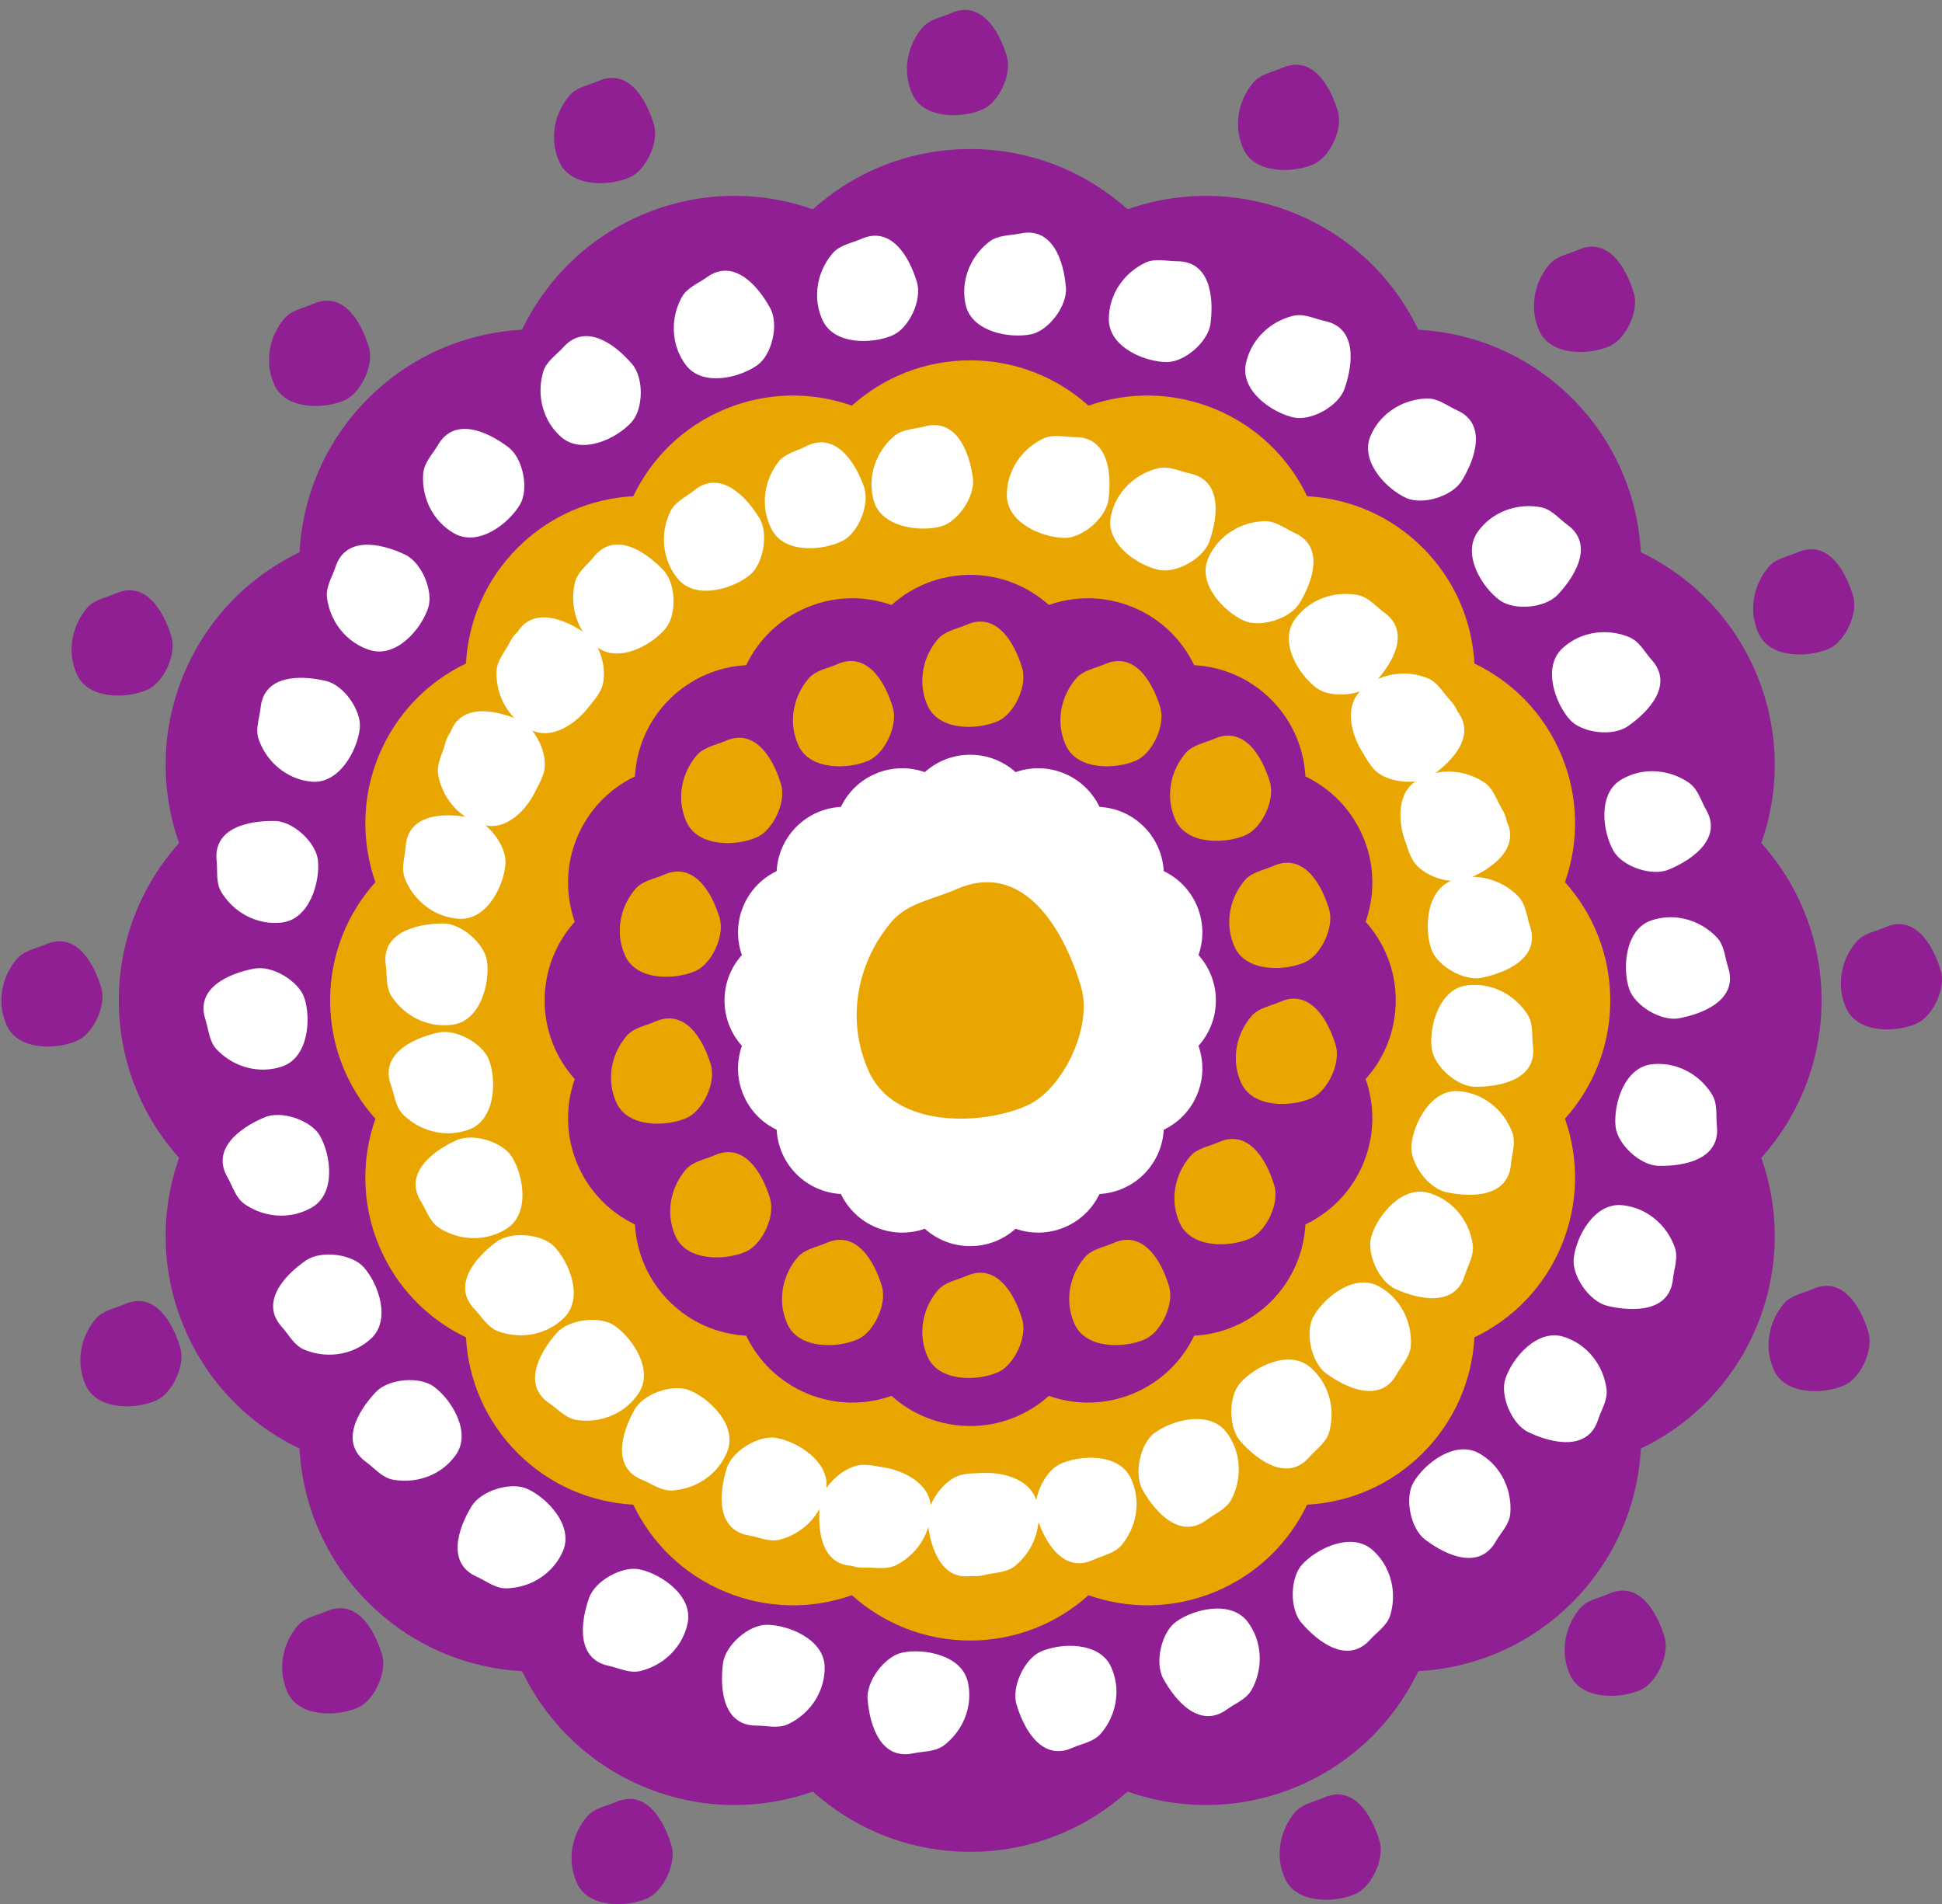 <?xml version="1.0" encoding="UTF-8" standalone="no"?><svg xmlns="http://www.w3.org/2000/svg" xmlns:xlink="http://www.w3.org/1999/xlink" fill="#000000" height="2362" preserveAspectRatio="xMidYMid meet" version="1" viewBox="-1.7 -12.3 2409.0 2362.0" width="2409" zoomAndPan="magnify"><rect x="-1.7" y="-12.3" width="2409.0" height="2362.0" fill="#808080" stroke="none"/><defs><clipPath id="a"><path d="M 2281 1134 L 2407.262 1134 L 2407.262 1265 L 2281 1265 Z M 2281 1134"/></clipPath><clipPath id="b"><path d="M 707 2219 L 833 2219 L 833 2349.691 L 707 2349.691 Z M 707 2219"/></clipPath></defs><g><g id="change1_3"><path d="M 1201.801 172.57 C 1276.82 172.57 1345.238 200.852 1397.012 247.309 C 1462.609 224.199 1536.641 224.25 1605.961 252.961 C 1675.262 281.672 1727.648 333.98 1757.691 396.719 C 1827.16 400.461 1895.539 428.852 1948.578 481.898 C 2001.621 534.941 2030.012 603.32 2033.762 672.781 C 2096.488 702.82 2148.801 755.211 2177.52 824.512 C 2206.23 893.828 2206.27 967.859 2183.16 1033.469 C 2229.629 1085.238 2257.898 1153.648 2257.898 1228.68 C 2257.898 1303.691 2229.629 1372.109 2183.16 1423.879 C 2206.27 1489.48 2206.23 1563.512 2177.512 1632.828 C 2148.801 1702.141 2096.488 1754.52 2033.762 1784.559 C 2030.012 1854.031 2001.621 1922.41 1948.578 1975.461 C 1895.539 2028.512 1827.16 2056.879 1757.691 2060.629 C 1727.648 2123.371 1675.262 2175.68 1605.961 2204.391 C 1536.641 2233.102 1462.609 2233.141 1397.012 2210.031 C 1345.238 2256.5 1276.82 2284.77 1201.801 2284.77 C 1126.781 2284.77 1058.359 2256.5 1006.59 2210.031 C 940.988 2233.141 866.957 2233.102 797.645 2204.391 C 728.336 2175.672 675.945 2123.359 645.906 2060.629 C 576.445 2056.879 508.066 2028.488 455.02 1975.461 C 401.977 1922.398 373.594 1854.031 369.844 1784.559 C 307.105 1754.52 254.801 1702.141 226.086 1632.828 C 197.379 1563.512 197.328 1489.48 220.441 1423.879 C 173.98 1372.109 145.695 1303.691 145.695 1228.68 C 145.695 1153.648 173.98 1085.238 220.441 1033.469 C 197.328 967.859 197.379 893.828 226.086 824.52 C 254.801 755.211 307.109 702.82 369.844 672.781 C 373.594 603.32 401.977 534.941 455.02 481.898 C 508.066 428.852 576.445 400.469 645.906 396.719 C 675.945 333.98 728.336 281.672 797.645 252.961 C 866.957 224.25 940.988 224.199 1006.602 247.32 C 1058.359 200.859 1126.781 172.57 1201.801 172.57" fill="#901f93" fill-rule="evenodd"/></g><g id="change2_1"><path d="M 1201.801 434.68 C 1258.199 434.68 1309.641 455.941 1348.551 490.871 C 1397.879 473.488 1453.539 473.531 1505.641 495.109 C 1557.75 516.699 1597.141 556.031 1619.738 603.199 C 1671.949 606.012 1723.359 627.352 1763.238 667.23 C 1803.121 707.109 1824.469 758.52 1827.281 810.738 C 1874.449 833.328 1913.781 872.711 1935.359 924.828 C 1956.949 976.93 1956.98 1032.59 1939.602 1081.922 C 1974.539 1120.828 1995.801 1172.27 1995.801 1228.68 C 1995.801 1285.07 1974.539 1336.52 1939.602 1375.43 C 1956.98 1424.75 1956.949 1480.422 1935.359 1532.531 C 1913.781 1584.629 1874.441 1624.012 1827.281 1646.609 C 1824.469 1698.828 1803.121 1750.23 1763.238 1790.121 C 1723.359 1830 1671.961 1851.34 1619.738 1854.148 C 1597.141 1901.32 1557.762 1940.648 1505.66 1962.23 C 1453.539 1983.82 1397.879 1983.859 1348.551 1966.469 C 1309.641 2001.41 1258.199 2022.672 1201.801 2022.672 C 1145.398 2022.672 1093.961 2001.41 1055.039 1966.469 C 1005.719 1983.859 950.059 1983.82 897.949 1962.23 C 845.844 1940.648 806.457 1901.32 783.867 1854.148 C 731.648 1851.34 680.246 1830 640.359 1790.109 C 600.473 1750.23 579.141 1698.828 576.32 1646.609 C 529.148 1624.012 489.824 1584.629 468.238 1532.531 C 446.656 1480.422 446.613 1424.75 463.996 1375.43 C 429.062 1336.52 407.801 1285.07 407.801 1228.68 C 407.801 1172.27 429.062 1120.828 463.996 1081.922 C 446.621 1032.59 446.66 976.93 468.246 924.828 C 489.824 872.711 529.152 833.328 576.32 810.738 C 579.141 758.52 600.473 707.109 640.359 667.23 C 680.246 627.352 731.648 606.012 783.867 603.199 C 806.457 556.02 845.844 516.699 897.949 495.109 C 950.059 473.531 1005.719 473.488 1055.039 490.871 C 1093.961 455.941 1145.398 434.68 1201.801 434.68" fill="#e9a600" fill-rule="evenodd"/></g><g id="change1_4"><path d="M 1201.801 700.781 C 1239.301 700.781 1273.5 714.91 1299.371 738.141 C 1332.16 726.578 1369.172 726.621 1403.809 740.969 C 1438.461 755.309 1464.648 781.461 1479.66 812.82 C 1514.391 814.699 1548.559 828.879 1575.078 855.398 C 1601.59 881.91 1615.781 916.09 1617.648 950.809 C 1649.012 965.828 1675.16 992.012 1689.52 1026.66 C 1703.859 1061.301 1703.891 1098.309 1692.328 1131.102 C 1715.559 1156.98 1729.691 1191.18 1729.691 1228.68 C 1729.691 1266.172 1715.559 1300.371 1692.328 1326.238 C 1703.891 1359.051 1703.859 1396.039 1689.52 1430.68 C 1675.16 1465.328 1649.012 1491.52 1617.648 1506.539 C 1615.781 1541.262 1601.59 1575.43 1575.078 1601.949 C 1548.559 1628.461 1514.391 1642.648 1479.66 1644.531 C 1464.648 1675.879 1438.461 1702.039 1403.809 1716.391 C 1369.172 1730.73 1332.16 1730.77 1299.371 1719.199 C 1273.5 1742.43 1239.301 1756.57 1201.801 1756.57 C 1164.301 1756.57 1130.102 1742.43 1104.23 1719.199 C 1071.43 1730.77 1034.43 1730.73 999.785 1716.391 C 965.141 1702.039 938.953 1675.879 923.941 1644.531 C 889.215 1642.648 855.035 1628.461 828.523 1601.949 C 802.012 1575.43 787.82 1541.262 785.945 1506.539 C 754.59 1491.52 728.445 1465.328 714.09 1430.68 C 699.742 1396.039 699.715 1359.051 711.273 1326.238 C 688.043 1300.371 673.91 1266.172 673.91 1228.68 C 673.91 1191.18 688.043 1156.98 711.273 1131.102 C 699.715 1098.309 699.742 1061.301 714.09 1026.66 C 728.445 992.012 754.59 965.828 785.945 950.809 C 787.82 916.09 802.012 881.91 828.523 855.398 C 855.035 828.879 889.215 814.699 923.941 812.82 C 938.953 781.461 965.141 755.309 999.785 740.969 C 1034.43 726.621 1071.441 726.578 1104.23 738.141 C 1130.102 714.922 1164.301 700.781 1201.801 700.781" fill="#901f93" fill-rule="evenodd"/></g><g id="change3_1"><path d="M 1201.801 923.91 C 1223.449 923.91 1243.191 932.07 1258.129 945.48 C 1277.059 938.809 1298.43 938.828 1318.43 947.109 C 1338.43 955.391 1353.539 970.488 1362.219 988.59 C 1382.262 989.68 1402 997.859 1417.301 1013.172 C 1432.609 1028.48 1440.801 1048.211 1441.879 1068.262 C 1459.98 1076.93 1475.078 1092.051 1483.371 1112.039 C 1491.648 1132.051 1491.672 1153.41 1484.988 1172.34 C 1498.398 1187.281 1506.559 1207.02 1506.559 1228.68 C 1506.559 1250.32 1498.398 1270.059 1484.988 1285 C 1491.672 1303.93 1491.648 1325.301 1483.371 1345.301 C 1475.078 1365.309 1459.98 1380.43 1441.879 1389.09 C 1440.801 1409.129 1432.609 1428.871 1417.301 1444.172 C 1402 1459.48 1382.262 1467.672 1362.219 1468.762 C 1353.539 1486.859 1338.43 1501.961 1318.43 1510.238 C 1298.43 1518.52 1277.059 1518.539 1258.129 1511.871 C 1243.191 1525.281 1223.449 1533.43 1201.801 1533.43 C 1180.148 1533.43 1160.41 1525.281 1145.469 1511.871 C 1126.539 1518.539 1105.18 1518.52 1085.172 1510.238 C 1065.18 1501.961 1050.059 1486.859 1041.391 1468.762 C 1021.34 1467.672 1001.609 1459.48 986.301 1444.172 C 970.996 1428.871 962.801 1409.129 961.723 1389.09 C 943.613 1380.43 928.523 1365.309 920.238 1345.301 C 911.953 1325.301 911.934 1303.93 918.609 1285 C 905.195 1270.059 897.035 1250.32 897.035 1228.68 C 897.035 1207.02 905.195 1187.281 918.609 1172.34 C 911.934 1153.41 911.953 1132.051 920.238 1112.051 C 928.523 1092.051 943.621 1076.93 961.723 1068.262 C 962.801 1048.211 970.996 1028.48 986.301 1013.172 C 1001.609 997.859 1021.34 989.68 1041.391 988.59 C 1050.059 970.488 1065.18 955.391 1085.172 947.109 C 1105.18 938.828 1126.539 938.809 1145.469 945.48 C 1160.41 932.07 1180.148 923.91 1201.801 923.91" fill="#ffffff" fill-rule="evenodd"/></g><g id="change3_2"><path d="M 1373.801 383.781 C 1373.801 418.539 1418.59 436.801 1445.961 436.801 C 1467.719 436.801 1496.98 411.91 1499.922 389.012 C 1504.328 354.711 1498.648 311.77 1458.691 311.77 C 1445.102 311.77 1431.328 307.602 1418.672 313.73 C 1408.301 318.738 1398.961 325.98 1391.52 334.941 C 1380.629 348.039 1373.801 364.84 1373.801 383.781" fill="#ffffff" fill-rule="evenodd"/></g><g id="change3_3"><path d="M 1247.281 601.91 C 1247.281 636.68 1292.07 654.949 1319.441 654.949 C 1341.199 654.949 1370.461 630.039 1373.398 607.148 C 1377.82 572.859 1372.121 529.898 1332.18 529.898 C 1318.578 529.898 1304.809 525.738 1292.148 531.859 C 1281.789 536.879 1272.449 544.109 1264.988 553.078 C 1254.109 566.18 1247.281 582.969 1247.281 601.91" fill="#ffffff" fill-rule="evenodd"/></g><g id="change3_4"><path d="M 1376.32 627.77 C 1369.09 661.77 1409.102 688.949 1435.871 694.641 C 1457.16 699.16 1490.961 680.891 1498.59 659.109 C 1510.051 626.48 1513.398 583.281 1474.328 574.98 C 1461.039 572.148 1448.422 565.219 1434.77 568.578 C 1423.59 571.32 1412.941 576.461 1403.801 583.68 C 1390.43 594.23 1380.262 609.238 1376.32 627.77" fill="#ffffff" fill-rule="evenodd"/></g><g id="change3_5"><path d="M 1497.18 679.891 C 1483.039 711.648 1516.52 746.551 1541.52 757.68 C 1561.398 766.531 1598.27 755.691 1610.27 735.98 C 1628.238 706.43 1640.52 664.879 1604.02 648.629 C 1591.602 643.102 1580.711 633.699 1566.66 634.148 C 1555.148 634.512 1543.68 637.32 1533.219 642.48 C 1517.949 650.02 1504.879 662.578 1497.18 679.891" fill="#ffffff" fill-rule="evenodd"/></g><g id="change3_6"><path d="M 1604.531 755.988 C 1584.102 784.109 1609.602 825.219 1631.738 841.301 C 1649.34 854.09 1687.641 851.148 1703.48 834.359 C 1727.219 809.199 1747.859 771.109 1715.539 747.621 C 1704.531 739.641 1695.84 728.18 1682.012 725.691 C 1670.68 723.66 1658.859 724.012 1647.559 726.891 C 1631.059 731.09 1615.672 740.66 1604.531 755.988" fill="#ffffff" fill-rule="evenodd"/></g><g id="change3_7"><path d="M 1693.719 852.75 C 1667.898 876.012 1684.289 921.512 1702.602 941.859 C 1717.16 958.031 1755.25 963.109 1774.219 949.98 C 1802.672 930.309 1830.77 897.34 1804.039 867.641 C 1794.949 857.551 1788.828 844.531 1775.809 839.23 C 1765.148 834.879 1753.52 832.77 1741.871 833.238 C 1724.852 833.91 1707.801 840.078 1693.719 852.75" fill="#ffffff" fill-rule="evenodd"/></g><g id="change3_8"><path d="M 1760.859 965.941 C 1730.762 983.32 1737.32 1031.25 1751.012 1054.949 C 1761.891 1073.789 1798.09 1086.68 1819.391 1077.781 C 1851.289 1064.461 1885.648 1038.051 1865.66 1003.449 C 1858.871 991.68 1855.59 977.68 1843.949 969.781 C 1834.441 963.309 1823.488 958.828 1812 956.859 C 1795.219 953.988 1777.262 956.469 1760.859 965.941" fill="#ffffff" fill-rule="evenodd"/></g><g id="change3_9"><path d="M 1686.871 843.711 C 1661.461 867.43 1678.672 912.629 1697.34 932.641 C 1712.199 948.551 1750.371 952.941 1769.109 939.469 C 1797.191 919.289 1824.711 885.828 1797.441 856.621 C 1788.16 846.691 1781.809 833.781 1768.699 828.711 C 1757.961 824.551 1746.281 822.648 1734.66 823.328 C 1717.641 824.309 1700.711 830.789 1686.871 843.711" fill="#ffffff" fill-rule="evenodd"/></g><g id="change3_10"><path d="M 1756.031 955.68 C 1726.238 973.602 1733.68 1021.391 1747.781 1044.84 C 1759.012 1063.488 1795.43 1075.719 1816.559 1066.441 C 1848.219 1052.539 1882.102 1025.52 1861.5 991.289 C 1854.488 979.641 1850.949 965.699 1839.18 958.012 C 1829.551 951.719 1818.52 947.441 1807 945.672 C 1790.172 943.102 1772.262 945.91 1756.031 955.68" fill="#ffffff" fill-rule="evenodd"/></g><g id="change3_11"><path d="M 1800.398 1079.57 C 1767.531 1090.91 1764.871 1139.199 1773.801 1165.07 C 1780.898 1185.641 1813.98 1205.191 1836.578 1200.5 C 1870.441 1193.488 1909.18 1174.102 1896.16 1136.328 C 1891.73 1123.488 1891.172 1109.121 1881.25 1099.148 C 1873.141 1090.988 1863.25 1084.512 1852.34 1080.391 C 1836.41 1074.371 1818.309 1073.391 1800.398 1079.57" fill="#ffffff" fill-rule="evenodd"/></g><g id="change3_12"><path d="M 1818.039 1209.98 C 1783.539 1214.238 1770.898 1260.93 1774.238 1288.09 C 1776.91 1309.691 1805.199 1335.68 1828.281 1335.789 C 1862.859 1335.969 1904.789 1325.07 1899.91 1285.422 C 1898.238 1271.941 1900.68 1257.762 1893.051 1245.941 C 1886.82 1236.281 1878.48 1227.879 1868.68 1221.59 C 1854.34 1212.391 1836.84 1207.672 1818.039 1209.98" fill="#ffffff" fill-rule="evenodd"/></g><g id="change3_13"><path d="M 1808.18 1341.211 C 1773.551 1338.211 1751.48 1381.25 1749.109 1408.512 C 1747.23 1430.199 1769.488 1461.488 1792.039 1466.41 C 1825.828 1473.77 1869.109 1471.82 1872.57 1432.02 C 1873.75 1418.488 1879.078 1405.121 1874.078 1391.98 C 1869.98 1381.23 1863.59 1371.281 1855.301 1363.09 C 1843.191 1351.121 1827.051 1342.859 1808.18 1341.211" fill="#ffffff" fill-rule="evenodd"/></g><g id="change3_14"><path d="M 1771.25 1467.539 C 1738.012 1457.379 1707.461 1494.898 1699.469 1521.07 C 1693.121 1541.879 1708.398 1577.141 1729.441 1586.641 C 1760.961 1600.859 1803.699 1607.949 1815.359 1569.738 C 1819.32 1556.738 1827.309 1544.789 1825.16 1530.891 C 1823.391 1519.52 1819.191 1508.469 1812.801 1498.73 C 1803.441 1484.488 1789.371 1473.059 1771.25 1467.539" fill="#ffffff" fill-rule="evenodd"/></g><g id="change3_15"><path d="M 1708.871 1583.41 C 1678.461 1566.578 1640.781 1596.922 1627.531 1620.859 C 1616.988 1639.891 1624.602 1677.551 1643.211 1691.219 C 1671.07 1711.691 1711.41 1727.512 1730.762 1692.559 C 1737.34 1680.672 1747.648 1670.629 1748.422 1656.59 C 1749.051 1645.102 1747.25 1633.422 1743.02 1622.559 C 1736.828 1606.691 1725.441 1592.578 1708.871 1583.41" fill="#ffffff" fill-rule="evenodd"/></g><g id="change3_16"><path d="M 1623.762 1683.82 C 1597.52 1661.039 1554.359 1682.879 1536.422 1703.551 C 1522.148 1719.969 1521.77 1758.391 1537.129 1775.621 C 1560.129 1801.441 1596.289 1825.309 1622.48 1795.141 C 1631.398 1784.871 1643.57 1777.199 1647.238 1763.629 C 1650.25 1752.52 1650.922 1740.711 1649.039 1729.211 C 1646.281 1712.398 1638.07 1696.238 1623.762 1683.82" fill="#ffffff" fill-rule="evenodd"/></g><g id="change3_17"><path d="M 1519.641 1764.309 C 1498.699 1736.559 1451.949 1748.961 1430.102 1765.441 C 1412.73 1778.539 1404.371 1816.039 1415.809 1836.09 C 1432.941 1866.129 1463.352 1896.988 1495.238 1872.922 C 1506.102 1864.738 1519.602 1859.762 1526.02 1847.25 C 1531.27 1837.012 1534.359 1825.609 1534.922 1813.961 C 1535.711 1796.949 1531.051 1779.441 1519.641 1764.309" fill="#ffffff" fill-rule="evenodd"/></g><g id="change3_18"><path d="M 1401.059 1821.34 C 1386.352 1789.84 1338.031 1792.238 1313.23 1803.82 C 1293.52 1813.031 1277.551 1847.969 1284.559 1869.961 C 1295.07 1902.91 1318.41 1939.41 1354.609 1922.512 C 1366.922 1916.762 1381.16 1914.699 1390.031 1903.801 C 1397.301 1894.871 1402.711 1884.359 1405.672 1873.078 C 1409.98 1856.609 1409.059 1838.5 1401.059 1821.34" fill="#ffffff" fill-rule="evenodd"/></g><g id="change3_19"><path d="M 1273.191 1852.52 C 1265.359 1818.648 1217.609 1810.961 1190.941 1817.129 C 1169.738 1822.031 1146.852 1852.891 1149.141 1875.852 C 1152.578 1910.262 1167.809 1950.82 1206.73 1941.82 C 1219.98 1938.75 1234.32 1939.711 1245.281 1930.879 C 1254.238 1923.66 1261.719 1914.5 1266.961 1904.09 C 1274.602 1888.871 1277.469 1870.969 1273.191 1852.52" fill="#ffffff" fill-rule="evenodd"/></g><g id="change3_20"><path d="M 1141.648 1856.43 C 1141.02 1821.68 1095.91 1804.211 1068.559 1804.711 C 1046.801 1805.109 1017.988 1830.52 1015.461 1853.469 C 1011.672 1887.84 1018.129 1930.68 1058.078 1929.961 C 1071.66 1929.711 1085.512 1933.629 1098.051 1927.27 C 1108.32 1922.078 1117.539 1914.672 1124.828 1905.578 C 1135.469 1892.281 1141.988 1875.359 1141.648 1856.43" fill="#ffffff" fill-rule="evenodd"/></g><g id="change3_21"><path d="M 1284.422 1850.891 C 1275.969 1817.172 1228.09 1810.352 1201.551 1816.988 C 1180.441 1822.281 1158.102 1853.551 1160.809 1876.461 C 1164.871 1910.809 1180.828 1951.09 1219.578 1941.371 C 1232.762 1938.07 1247.141 1938.762 1257.93 1929.75 C 1266.75 1922.359 1274.07 1913.07 1279.121 1902.57 C 1286.488 1887.211 1289.031 1869.27 1284.422 1850.891" fill="#ffffff" fill-rule="evenodd"/></g><g id="change3_22"><path d="M 1152.969 1857.18 C 1151.719 1822.441 1106.301 1805.801 1078.961 1806.789 C 1057.211 1807.57 1028.871 1833.512 1026.75 1856.488 C 1023.57 1890.922 1030.809 1933.641 1070.738 1932.199 C 1084.32 1931.711 1098.23 1935.371 1110.66 1928.789 C 1120.828 1923.422 1129.91 1915.852 1137.031 1906.621 C 1147.441 1893.129 1153.66 1876.109 1152.969 1857.18" fill="#ffffff" fill-rule="evenodd"/></g><g id="change3_23"><path d="M 1023.09 1835.988 C 1029.078 1801.75 988.121 1776.02 961.16 1771.309 C 939.73 1767.551 906.609 1787.039 899.766 1809.078 C 889.5 1842.09 887.695 1885.391 927.051 1892.27 C 940.434 1894.621 953.281 1901.102 966.805 1897.25 C 977.879 1894.102 988.332 1888.59 997.219 1881.039 C 1010.199 1870.012 1019.82 1854.648 1023.09 1835.988" fill="#ffffff" fill-rule="evenodd"/></g><g id="change3_24"><path d="M 900.445 1788.262 C 913.434 1756.02 878.707 1722.34 853.324 1712.121 C 833.141 1703.988 796.695 1716.16 785.41 1736.289 C 768.512 1766.461 757.742 1808.43 794.801 1823.359 C 807.41 1828.43 818.629 1837.43 832.656 1836.48 C 844.141 1835.711 855.512 1832.488 865.777 1826.949 C 880.766 1818.859 893.371 1805.828 900.445 1788.262" fill="#ffffff" fill-rule="evenodd"/></g><g id="change3_25"><path d="M 790.406 1716.078 C 809.812 1687.238 782.848 1647.078 760.145 1631.809 C 742.09 1619.66 703.914 1623.98 688.695 1641.328 C 665.887 1667.32 646.625 1706.129 679.781 1728.441 C 691.047 1736.02 700.156 1747.172 714.074 1749.148 C 725.469 1750.781 737.262 1749.988 748.445 1746.711 C 764.789 1741.922 779.828 1731.801 790.406 1716.078" fill="#ffffff" fill-rule="evenodd"/></g><g id="change3_26"><path d="M 697.781 1622.602 C 722.758 1598.41 704.734 1553.531 685.699 1533.871 C 670.562 1518.238 632.324 1514.531 613.828 1528.328 C 586.113 1549.02 559.211 1582.98 587 1611.68 C 596.445 1621.449 603.035 1634.23 616.238 1639.078 C 627.051 1643.039 638.75 1644.711 650.367 1643.84 C 667.355 1642.551 684.168 1635.762 697.781 1622.602" fill="#ffffff" fill-rule="evenodd"/></g><g id="change3_27"><path d="M 626.613 1511.891 C 656.074 1493.441 647.773 1445.789 633.242 1422.602 C 621.691 1404.148 585.059 1392.578 564.094 1402.238 C 532.688 1416.711 499.312 1444.328 520.523 1478.191 C 527.734 1489.711 531.52 1503.59 543.426 1511.051 C 553.176 1517.18 564.273 1521.262 575.82 1522.82 C 592.703 1525.09 610.562 1521.961 626.613 1511.891" fill="#ffffff" fill-rule="evenodd"/></g><g id="change3_28"><path d="M 580.02 1388.82 C 612.672 1376.898 614.465 1328.559 605.074 1302.859 C 597.605 1282.422 564.18 1263.469 541.672 1268.559 C 507.938 1276.18 469.543 1296.27 483.25 1333.801 C 487.91 1346.559 488.73 1360.922 498.824 1370.711 C 507.086 1378.719 517.098 1385.02 528.07 1388.941 C 544.109 1394.672 562.227 1395.32 580.02 1388.82" fill="#ffffff" fill-rule="evenodd"/></g><g id="change3_29"><path d="M 560.027 1258.738 C 594.449 1253.871 606.254 1206.969 602.406 1179.859 C 599.355 1158.32 570.598 1132.84 547.523 1133.141 C 512.945 1133.578 471.211 1145.238 476.82 1184.801 C 478.727 1198.262 476.543 1212.48 484.379 1224.148 C 490.793 1233.699 499.273 1241.949 509.191 1248.059 C 523.691 1257 541.277 1261.398 560.027 1258.738" fill="#ffffff" fill-rule="evenodd"/></g><g id="change3_30"><path d="M 567.523 1127.352 C 602.203 1129.738 623.5 1086.309 625.375 1059.012 C 626.867 1037.301 604.035 1006.41 581.402 1001.898 C 547.488 995.141 504.246 997.871 501.508 1037.73 C 500.57 1051.289 495.477 1064.738 500.719 1077.789 C 505.012 1088.469 511.586 1098.289 520.016 1106.34 C 532.336 1118.09 548.621 1126.059 567.523 1127.352" fill="#ffffff" fill-rule="evenodd"/></g><g id="change3_31"><path d="M 602.172 1000.398 C 635.594 1009.941 665.453 971.891 672.969 945.578 C 678.941 924.648 663.031 889.68 641.828 880.559 C 610.059 866.91 567.195 860.578 556.227 899 C 552.496 912.07 544.715 924.172 547.133 938.02 C 549.105 949.359 553.5 960.34 560.066 969.961 C 569.68 984.02 583.953 995.199 602.172 1000.398" fill="#ffffff" fill-rule="evenodd"/></g><g id="change3_32"><path d="M 662.453 883.422 C 693.168 899.699 730.285 868.691 743.105 844.512 C 753.301 825.281 745.008 787.77 726.164 774.449 C 697.926 754.48 657.316 739.391 638.598 774.68 C 632.234 786.691 622.109 796.91 621.59 810.961 C 621.16 822.461 623.176 834.109 627.605 844.891 C 634.082 860.648 645.719 874.551 662.453 883.422" fill="#ffffff" fill-rule="evenodd"/></g><g id="change3_33"><path d="M 598.148 1011.012 C 631.746 1019.949 660.91 981.371 667.949 954.922 C 673.547 933.891 657.012 899.211 635.648 890.48 C 603.633 877.391 560.66 871.852 550.391 910.461 C 546.895 923.59 539.332 935.828 541.992 949.629 C 544.176 960.93 548.766 971.828 555.508 981.328 C 565.367 995.219 579.844 1006.141 598.148 1011.012" fill="#ffffff" fill-rule="evenodd"/></g><g id="change3_34"><path d="M 656.316 892.961 C 687.316 908.691 723.871 877.012 736.254 852.609 C 746.098 833.199 737.133 795.84 718.051 782.859 C 689.461 763.398 648.582 749.051 630.504 784.672 C 624.359 796.789 614.414 807.191 614.148 821.25 C 613.934 832.762 616.156 844.371 620.777 855.07 C 627.535 870.711 639.426 884.391 656.316 892.961" fill="#ffffff" fill-rule="evenodd"/></g><g id="change3_35"><path d="M 737.758 789.578 C 764.809 811.41 807.148 788.031 824.34 766.73 C 838.004 749.801 837.004 711.391 821.035 694.719 C 797.109 669.75 760.113 647.211 735.023 678.301 C 726.488 688.871 714.602 696.98 711.418 710.68 C 708.812 721.891 708.578 733.711 710.875 745.129 C 714.23 761.828 723.016 777.691 737.758 789.578" fill="#ffffff" fill-rule="evenodd"/></g><g id="change3_36"><path d="M 838.906 705.398 C 860.832 732.379 907.109 718.301 928.348 701.051 C 945.238 687.32 952.238 649.551 940.086 629.922 C 921.883 600.531 890.379 570.781 859.375 595.98 C 848.832 604.551 835.516 610.012 829.555 622.738 C 824.68 633.16 821.984 644.68 821.855 656.328 C 821.672 673.359 826.965 690.699 838.906 705.398" fill="#ffffff" fill-rule="evenodd"/></g><g id="change3_37"><path d="M 955.355 644.078 C 971.195 675.031 1019.379 670.891 1043.738 658.43 C 1063.121 648.512 1077.82 613.02 1070.02 591.301 C 1058.32 558.762 1033.691 523.109 998.121 541.309 C 986.027 547.5 971.867 550.07 963.391 561.289 C 956.449 570.469 951.426 581.172 948.879 592.539 C 945.156 609.16 946.727 627.23 955.355 644.078" fill="#ffffff" fill-rule="evenodd"/></g><g id="change3_38"><path d="M 1082 608.32 C 1091.059 641.879 1139.059 647.859 1165.48 640.73 C 1186.488 635.059 1208.25 603.398 1205.129 580.531 C 1200.461 546.262 1183.781 506.281 1145.199 516.68 C 1132.078 520.219 1117.699 519.801 1107.078 529.012 C 1098.379 536.539 1091.238 545.961 1086.379 556.559 C 1079.289 572.039 1077.07 590.031 1082 608.32" fill="#ffffff" fill-rule="evenodd"/></g><g id="change3_39"><path d="M 1196.09 365.398 C 1203.328 399.41 1250.93 407.961 1277.699 402.27 C 1298.988 397.75 1322.422 367.309 1320.551 344.309 C 1317.719 309.84 1303.238 269.012 1264.16 277.32 C 1250.859 280.141 1236.52 278.93 1225.422 287.559 C 1216.32 294.621 1208.691 303.629 1203.262 313.949 C 1195.34 329.031 1192.148 346.879 1196.09 365.398" fill="#ffffff" fill-rule="evenodd"/></g><g id="change3_40"><path d="M 1018.449 384.379 C 1032.59 416.141 1080.941 414.602 1105.93 403.469 C 1125.82 394.621 1142.422 359.98 1135.801 337.859 C 1125.871 304.738 1103.211 267.809 1066.711 284.059 C 1054.289 289.59 1040.02 291.391 1030.949 302.141 C 1023.52 310.93 1017.922 321.34 1014.77 332.559 C 1010.148 348.949 1010.75 367.078 1018.449 384.379" fill="#ffffff" fill-rule="evenodd"/></g><g id="change1_5"><path d="M 692.113 188.578 C 706.254 220.328 754.602 218.801 779.605 207.672 C 799.48 198.82 816.082 164.172 809.465 142.07 C 799.543 108.941 776.875 72.02 740.375 88.262 C 727.961 93.789 713.688 95.59 704.613 106.328 C 697.191 115.129 691.594 125.539 688.434 136.762 C 683.816 153.148 684.414 171.27 692.113 188.578" fill="#901f93" fill-rule="evenodd"/></g><g id="change1_6"><path d="M 1129.949 104.27 C 1144.078 136.031 1192.441 134.5 1217.441 123.371 C 1237.32 114.52 1253.91 79.871 1247.301 57.762 C 1237.379 24.629 1214.699 -12.289 1178.211 3.961 C 1165.789 9.488 1151.52 11.289 1142.449 22.031 C 1135.02 30.82 1129.43 41.238 1126.27 52.449 C 1121.648 68.852 1122.25 86.969 1129.949 104.27" fill="#901f93" fill-rule="evenodd"/></g><g id="change1_7"><path d="M 1540.59 172.262 C 1554.719 204.02 1603.078 202.488 1628.07 191.359 C 1647.961 182.5 1664.551 147.859 1657.93 125.75 C 1648.012 92.621 1625.34 55.699 1588.84 71.941 C 1576.43 77.469 1562.16 79.281 1553.09 90.02 C 1545.66 98.809 1540.059 109.23 1536.898 120.441 C 1532.289 136.84 1532.891 154.961 1540.59 172.262" fill="#901f93" fill-rule="evenodd"/></g><g id="change1_8"><path d="M 1907.711 397.98 C 1921.852 429.73 1970.191 428.199 1995.191 417.07 C 2015.078 408.219 2031.68 373.578 2025.059 351.461 C 2015.141 318.34 1992.469 281.41 1955.969 297.66 C 1943.559 303.18 1929.281 304.988 1920.211 315.73 C 1912.781 324.531 1907.191 334.941 1904.031 346.16 C 1899.422 362.551 1900.012 380.672 1907.711 397.98" fill="#901f93" fill-rule="evenodd"/></g><g id="change2_2"><path d="M 1148.98 863 C 1163.121 894.762 1211.469 893.23 1236.469 882.102 C 1256.352 873.25 1272.961 838.602 1266.328 816.488 C 1256.41 783.359 1233.75 746.441 1197.25 762.691 C 1184.828 768.219 1170.559 770.012 1161.48 780.762 C 1154.051 789.551 1148.461 799.961 1145.301 811.18 C 1140.691 827.578 1141.281 845.699 1148.98 863" fill="#e9a600" fill-rule="evenodd"/></g><g id="change2_3"><path d="M 988.535 911.949 C 1002.672 943.711 1051.02 942.18 1076.02 931.051 C 1095.898 922.191 1112.5 887.551 1105.879 865.441 C 1095.961 832.309 1073.301 795.391 1036.801 811.629 C 1024.379 817.16 1010.109 818.969 1001.031 829.711 C 993.605 838.512 988.016 848.922 984.855 860.129 C 980.238 876.531 980.836 894.648 988.535 911.949" fill="#e9a600" fill-rule="evenodd"/></g><g id="change2_4"><path d="M 849.848 1007.141 C 863.984 1038.891 912.332 1037.359 937.328 1026.23 C 957.215 1017.379 973.812 982.73 967.191 960.621 C 957.27 927.488 934.602 890.57 898.102 906.809 C 885.688 912.34 871.414 914.148 862.34 924.891 C 854.918 933.68 849.32 944.102 846.16 955.309 C 841.543 971.711 842.141 989.828 849.848 1007.141" fill="#e9a600" fill-rule="evenodd"/></g><g id="change2_5"><path d="M 773.699 1173.02 C 787.84 1204.781 836.184 1203.25 861.184 1192.121 C 881.066 1183.262 897.664 1148.621 891.047 1126.512 C 881.129 1093.379 858.461 1056.461 821.961 1072.711 C 809.543 1078.23 795.273 1080.031 786.199 1090.781 C 778.77 1099.57 773.172 1109.98 770.02 1121.199 C 765.402 1137.602 766 1155.719 773.699 1173.02" fill="#e9a600" fill-rule="evenodd"/></g><g id="change2_6"><path d="M 762.82 1355.219 C 776.961 1386.98 825.309 1385.449 850.305 1374.32 C 870.191 1365.461 886.789 1330.828 880.172 1308.711 C 870.246 1275.59 847.578 1238.66 811.086 1254.91 C 798.664 1260.43 784.395 1262.238 775.32 1272.98 C 767.895 1281.77 762.297 1292.18 759.137 1303.398 C 754.527 1319.801 755.121 1337.93 762.82 1355.219" fill="#e9a600" fill-rule="evenodd"/></g><g id="change2_7"><path d="M 836.246 1521.121 C 850.387 1552.879 898.734 1551.328 923.73 1540.211 C 943.613 1531.359 960.215 1496.711 953.598 1474.602 C 943.672 1441.469 921.008 1404.551 884.508 1420.789 C 872.09 1426.328 857.82 1428.121 848.746 1438.859 C 841.316 1447.66 835.719 1458.078 832.566 1469.289 C 827.949 1485.68 828.547 1503.809 836.246 1521.121" fill="#e9a600" fill-rule="evenodd"/></g><g id="change2_8"><path d="M 974.941 1629.891 C 989.078 1661.648 1037.43 1660.121 1062.43 1648.988 C 1082.309 1640.129 1098.91 1605.488 1092.281 1583.371 C 1082.371 1550.25 1059.699 1513.32 1023.199 1529.578 C 1010.781 1535.102 996.508 1536.898 987.438 1547.648 C 980.012 1556.441 974.414 1566.852 971.254 1578.07 C 966.641 1594.469 967.234 1612.578 974.941 1629.891" fill="#e9a600" fill-rule="evenodd"/></g><g id="change2_9"><path d="M 1148.98 1670.691 C 1163.121 1702.43 1211.469 1700.898 1236.469 1689.781 C 1256.352 1680.93 1272.961 1646.281 1266.328 1624.172 C 1256.41 1591.039 1233.75 1554.121 1197.25 1570.359 C 1184.828 1575.891 1170.559 1577.691 1161.48 1588.43 C 1154.051 1597.23 1148.461 1607.648 1145.301 1618.859 C 1140.691 1635.25 1141.281 1653.379 1148.98 1670.691" fill="#e9a600" fill-rule="evenodd"/></g><g id="change2_10"><path d="M 1331.191 1629.891 C 1345.32 1661.648 1393.672 1660.121 1418.672 1648.988 C 1438.551 1640.129 1455.16 1605.488 1448.539 1583.371 C 1438.609 1550.25 1415.949 1513.32 1379.449 1529.578 C 1367.031 1535.102 1352.762 1536.898 1343.691 1547.648 C 1336.262 1556.441 1330.672 1566.852 1327.5 1578.07 C 1322.891 1594.469 1323.488 1612.578 1331.191 1629.891" fill="#e9a600" fill-rule="evenodd"/></g><g id="change2_11"><path d="M 1461.73 1504.789 C 1475.859 1536.551 1524.211 1535.02 1549.211 1523.891 C 1569.09 1515.039 1585.691 1480.398 1579.059 1458.281 C 1569.148 1425.148 1546.48 1388.23 1509.98 1404.48 C 1497.57 1410.012 1483.289 1411.809 1474.23 1422.551 C 1466.801 1431.34 1461.191 1441.75 1458.039 1452.969 C 1453.43 1469.371 1454.012 1487.488 1461.73 1504.789" fill="#e9a600" fill-rule="evenodd"/></g><g id="change2_12"><path d="M 1537.871 1330.75 C 1552 1362.5 1600.352 1360.969 1625.352 1349.852 C 1645.238 1340.988 1661.828 1306.352 1655.219 1284.23 C 1645.289 1251.109 1622.629 1214.18 1586.129 1230.43 C 1573.711 1235.961 1559.441 1237.762 1550.371 1248.5 C 1542.941 1257.301 1537.352 1267.719 1534.18 1278.922 C 1529.57 1295.32 1530.172 1313.449 1537.871 1330.75" fill="#e9a600" fill-rule="evenodd"/></g><g id="change2_13"><path d="M 1456.281 1004.422 C 1470.43 1036.172 1518.77 1034.641 1543.77 1023.512 C 1563.648 1014.66 1580.262 980.012 1573.629 957.898 C 1563.711 924.781 1541.039 887.852 1504.551 904.102 C 1492.129 909.629 1477.859 911.43 1468.781 922.172 C 1461.352 930.961 1455.762 941.379 1452.602 952.59 C 1447.98 968.988 1448.578 987.109 1456.281 1004.422" fill="#e9a600" fill-rule="evenodd"/></g><g id="change2_14"><path d="M 1529.711 1162.141 C 1543.852 1193.898 1592.199 1192.371 1617.199 1181.238 C 1637.078 1172.379 1653.672 1137.738 1647.051 1115.629 C 1637.141 1082.5 1614.461 1045.578 1577.961 1061.82 C 1565.559 1067.352 1551.289 1069.16 1542.199 1079.898 C 1534.781 1088.691 1529.18 1099.109 1526.031 1110.32 C 1521.41 1126.719 1522 1144.84 1529.711 1162.141" fill="#e9a600" fill-rule="evenodd"/></g><g id="change2_15"><path d="M 1075.789 1316.18 C 1107.539 1387.5 1216.109 1384.07 1272.25 1359.07 C 1316.91 1339.18 1354.191 1261.379 1339.32 1211.73 C 1317.039 1137.328 1266.129 1054.41 1184.16 1090.91 C 1156.289 1103.309 1124.23 1107.359 1103.859 1131.48 C 1087.18 1151.23 1074.609 1174.621 1067.52 1199.809 C 1057.148 1236.641 1058.488 1277.32 1075.789 1316.18" fill="#e9a600" fill-rule="evenodd"/></g><g id="change2_16"><path d="M 1320.309 911.949 C 1334.449 943.711 1382.801 942.18 1407.789 931.051 C 1427.68 922.191 1444.281 887.551 1437.66 865.441 C 1427.73 832.309 1405.07 795.391 1368.57 811.629 C 1356.148 817.16 1341.879 818.969 1332.809 829.711 C 1325.379 838.512 1319.789 848.922 1316.621 860.129 C 1312.012 876.531 1312.609 894.648 1320.309 911.949" fill="#e9a600" fill-rule="evenodd"/></g><g id="change1_9"><path d="M 2179.672 773.262 C 2193.801 805.02 2242.148 803.488 2267.148 792.359 C 2287.02 783.512 2303.629 748.859 2297 726.75 C 2287.09 693.621 2264.422 656.699 2227.922 672.949 C 2215.512 678.469 2201.23 680.27 2192.148 691.012 C 2184.73 699.809 2179.129 710.219 2175.98 721.441 C 2171.359 737.84 2171.949 755.961 2179.672 773.262" fill="#901f93" fill-rule="evenodd"/></g><g clip-path="url(#a)" id="change1_1"><path d="M 2288.441 1238.289 C 2302.57 1270.039 2350.922 1268.512 2375.922 1257.379 C 2395.801 1248.531 2412.398 1213.891 2405.789 1191.781 C 2395.859 1158.648 2373.199 1121.719 2336.699 1137.969 C 2324.281 1143.5 2310.012 1145.301 2300.941 1156.039 C 2293.512 1164.84 2287.922 1175.25 2284.75 1186.469 C 2280.141 1202.859 2280.738 1220.988 2288.441 1238.289" fill="#901f93" fill-rule="evenodd"/></g><g id="change1_10"><path d="M 2198.699 1687 C 2212.828 1718.762 2261.18 1717.23 2286.18 1706.102 C 2306.059 1697.238 2322.66 1662.602 2316.051 1640.48 C 2306.121 1607.352 2283.461 1570.43 2246.961 1586.691 C 2234.539 1592.211 2220.27 1594.012 2211.199 1604.75 C 2203.77 1613.551 2198.16 1623.961 2195.012 1635.172 C 2190.391 1651.578 2191 1669.691 2198.699 1687" fill="#901f93" fill-rule="evenodd"/></g><g id="change1_11"><path d="M 1592.262 2317.922 C 1606.398 2349.68 1654.738 2348.129 1679.738 2337.012 C 1699.621 2328.16 1716.23 2293.512 1709.602 2271.398 C 1699.68 2238.27 1677.02 2201.352 1640.52 2217.59 C 1628.102 2223.129 1613.828 2224.922 1604.762 2235.66 C 1597.328 2244.461 1591.73 2254.879 1588.57 2266.09 C 1583.949 2282.48 1584.551 2300.609 1592.262 2317.922" fill="#901f93" fill-rule="evenodd"/></g><g clip-path="url(#b)" id="change1_2"><path d="M 713.875 2323.352 C 728.012 2355.109 776.359 2353.582 801.359 2342.449 C 821.234 2333.59 837.84 2298.949 831.219 2276.832 C 821.297 2243.719 798.629 2206.781 762.133 2223.039 C 749.715 2228.559 735.441 2230.371 726.367 2241.109 C 718.945 2249.898 713.348 2260.309 710.188 2271.531 C 705.57 2287.93 706.168 2306.039 713.875 2323.352" fill="#901f93" fill-rule="evenodd"/></g><g id="change1_12"><path d="M 354.906 2086.762 C 369.047 2118.52 417.391 2116.988 442.391 2105.859 C 462.273 2097 478.871 2062.352 472.25 2040.238 C 462.328 2007.109 439.66 1970.191 403.16 1986.441 C 390.746 1991.969 376.473 1993.77 367.398 2004.52 C 359.977 2013.309 354.379 2023.719 351.219 2034.941 C 346.605 2051.34 347.199 2069.449 354.906 2086.762" fill="#901f93" fill-rule="evenodd"/></g><g id="change1_13"><path d="M 104.562 1705.801 C 118.699 1737.559 167.051 1736.031 192.047 1724.898 C 211.93 1716.051 228.531 1681.41 221.906 1659.289 C 211.988 1626.16 189.32 1589.238 152.82 1605.488 C 140.406 1611.02 126.137 1612.82 117.062 1623.559 C 109.633 1632.352 104.035 1642.762 100.879 1653.98 C 96.266 1670.379 96.863 1688.5 104.562 1705.801" fill="#901f93" fill-rule="evenodd"/></g><g id="change1_14"><path d="M 6.605 1259.539 C 20.742 1291.301 69.09 1289.77 94.09 1278.641 C 113.973 1269.781 130.57 1235.141 123.945 1213.02 C 114.027 1179.898 91.359 1142.98 54.859 1159.23 C 42.445 1164.762 28.172 1166.551 19.098 1177.301 C 11.676 1186.102 6.078 1196.512 2.918 1207.73 C -1.699 1224.121 -1.102 1242.238 6.605 1259.539" fill="#901f93" fill-rule="evenodd"/></g><g id="change1_15"><path d="M 93.68 824.172 C 107.82 855.93 156.164 854.391 181.164 843.262 C 201.047 834.41 217.648 799.762 211.023 777.648 C 201.105 744.531 178.438 707.602 141.938 723.852 C 129.523 729.379 115.246 731.18 106.18 741.922 C 98.75 750.711 93.152 761.129 89.992 772.352 C 85.379 788.738 85.973 806.859 93.68 824.172" fill="#901f93" fill-rule="evenodd"/></g><g id="change1_16"><path d="M 338.578 464.98 C 352.719 496.738 401.062 495.211 426.062 484.078 C 445.945 475.23 462.547 440.578 455.922 418.469 C 446.004 385.34 423.336 348.422 386.836 364.672 C 374.422 370.191 360.148 371.988 351.078 382.73 C 343.648 391.531 338.051 401.941 334.895 413.16 C 330.277 429.559 330.871 447.68 338.578 464.98" fill="#901f93" fill-rule="evenodd"/></g><g id="change1_17"><path d="M 1945.789 2065.012 C 1959.93 2096.762 2008.27 2095.23 2033.27 2084.09 C 2053.148 2075.25 2069.762 2040.602 2063.129 2018.488 C 2053.211 1985.359 2030.551 1948.441 1994.051 1964.68 C 1981.629 1970.219 1967.359 1972.02 1958.281 1982.762 C 1950.852 1991.551 1945.262 2001.961 1942.102 2013.18 C 1937.48 2029.578 1938.078 2047.699 1945.789 2065.012" fill="#901f93" fill-rule="evenodd"/></g><g id="change3_41"><path d="M 848.633 439.871 C 869.066 468 916.035 456.441 938.176 440.359 C 955.785 427.57 964.82 390.23 953.742 369.98 C 937.156 339.641 907.301 308.23 874.98 331.719 C 863.992 339.699 850.402 344.43 843.762 356.828 C 838.324 366.98 835.016 378.32 834.258 389.949 C 833.156 406.949 837.5 424.551 848.633 439.871" fill="#ffffff" fill-rule="evenodd"/></g><g id="change3_42"><path d="M 694.066 529.461 C 719.902 552.719 763.445 531.66 781.754 511.32 C 796.316 495.148 797.391 456.738 782.348 439.238 C 759.812 413.012 724.09 388.5 697.355 418.191 C 688.258 428.289 675.949 435.738 672.031 449.25 C 668.828 460.301 667.949 472.078 669.629 483.621 C 672.078 500.469 679.988 516.781 694.066 529.461" fill="#ffffff" fill-rule="evenodd"/></g><g id="change3_43"><path d="M 561.504 649.23 C 591.609 666.609 629.82 636.949 643.5 613.25 C 654.383 594.41 647.449 556.621 629.098 542.621 C 601.602 521.648 561.562 505.109 541.586 539.699 C 534.785 551.48 524.301 561.32 523.273 575.352 C 522.434 586.82 524.027 598.539 528.062 609.469 C 533.969 625.441 545.102 639.762 561.504 649.23" fill="#ffffff" fill-rule="evenodd"/></g><g id="change3_44"><path d="M 456.738 793.941 C 489.801 804.68 521.016 767.73 529.465 741.699 C 536.191 721 521.555 685.48 500.691 675.609 C 469.438 660.82 426.828 652.961 414.48 690.949 C 410.281 703.879 402.074 715.691 403.984 729.621 C 405.551 741.02 409.543 752.148 415.766 762 C 424.859 776.41 438.727 788.09 456.738 793.941" fill="#ffffff" fill-rule="evenodd"/></g><g id="change3_45"><path d="M 384.352 957.27 C 418.922 960.91 441.766 918.27 444.625 891.051 C 446.902 869.41 425.199 837.711 402.738 832.391 C 369.09 824.41 325.777 825.59 321.605 865.32 C 320.188 878.828 314.605 892.09 319.375 905.32 C 323.273 916.148 329.492 926.199 337.633 934.551 C 349.523 946.75 365.512 955.289 384.352 957.27" fill="#ffffff" fill-rule="evenodd"/></g><g id="change3_46"><path d="M 347.5 1132.078 C 382.07 1128.449 395.559 1082 392.695 1054.781 C 390.418 1033.141 362.598 1006.641 339.527 1006.109 C 304.953 1005.309 262.828 1015.449 267.008 1055.18 C 268.426 1068.699 265.727 1082.828 273.145 1094.781 C 279.215 1104.559 287.387 1113.102 297.078 1119.57 C 311.242 1129.031 328.66 1134.059 347.5 1132.078" fill="#ffffff" fill-rule="evenodd"/></g><g id="change3_47"><path d="M 347.801 1310.738 C 380.863 1300 384.398 1251.762 375.934 1225.73 C 369.215 1205.031 336.492 1184.891 313.812 1189.172 C 279.824 1195.578 240.734 1214.262 253.078 1252.262 C 257.281 1265.18 257.582 1279.57 267.316 1289.711 C 275.281 1298.012 285.055 1304.672 295.883 1308.98 C 311.703 1315.289 329.789 1316.59 347.801 1310.738" fill="#ffffff" fill-rule="evenodd"/></g><g id="change3_48"><path d="M 385.242 1485.422 C 415.352 1468.051 408.77 1420.121 395.086 1396.422 C 384.203 1377.578 348.016 1364.68 326.715 1373.59 C 294.809 1386.91 260.453 1413.32 280.434 1447.91 C 287.227 1459.672 290.512 1473.691 302.141 1481.59 C 311.664 1488.051 322.602 1492.531 334.094 1494.512 C 350.879 1497.379 368.84 1494.891 385.242 1485.422" fill="#ffffff" fill-rule="evenodd"/></g><g id="change3_49"><path d="M 458.184 1648.512 C 484.016 1625.25 467.621 1579.738 449.309 1559.41 C 434.746 1543.23 396.664 1538.148 377.688 1551.281 C 349.242 1570.949 321.133 1603.922 347.863 1633.609 C 356.961 1643.699 363.078 1656.719 376.098 1662.031 C 386.758 1666.379 398.395 1668.488 410.035 1668.02 C 427.055 1667.34 444.102 1661.18 458.184 1648.512" fill="#ffffff" fill-rule="evenodd"/></g><g id="change3_50"><path d="M 563.438 1792.871 C 583.867 1764.738 558.371 1723.629 536.23 1707.551 C 518.629 1694.77 480.32 1697.711 464.484 1714.488 C 440.75 1739.648 420.109 1777.75 452.434 1801.23 C 463.426 1809.211 472.125 1820.68 485.961 1823.16 C 497.293 1825.191 509.105 1824.84 520.402 1821.961 C 536.906 1817.762 552.305 1808.191 563.438 1792.871" fill="#ffffff" fill-rule="evenodd"/></g><g id="change3_51"><path d="M 696.402 1912.191 C 710.547 1880.43 677.059 1845.52 652.055 1834.391 C 632.176 1825.531 595.32 1836.391 583.32 1856.102 C 565.336 1885.641 553.07 1927.199 589.562 1943.449 C 601.977 1948.969 612.863 1958.379 626.926 1957.922 C 638.426 1957.559 649.91 1954.762 660.363 1949.602 C 675.633 1942.051 688.699 1929.488 696.402 1912.191" fill="#ffffff" fill-rule="evenodd"/></g><g id="change3_52"><path d="M 851.277 2001.25 C 858.5 1967.25 818.492 1940.07 791.719 1934.379 C 770.434 1929.852 736.641 1948.121 729 1969.898 C 717.551 2002.539 714.188 2045.73 753.266 2054.039 C 766.559 2056.859 779.168 2063.801 792.816 2060.43 C 803.996 2057.691 814.645 2052.551 823.793 2045.34 C 837.164 2034.781 847.336 2019.77 851.277 2001.25" fill="#ffffff" fill-rule="evenodd"/></g><g id="change3_53"><path d="M 1021.281 2056.172 C 1021.281 2021.398 976.488 2003.141 949.121 2003.141 C 927.359 2003.141 898.102 2028.039 895.16 2050.93 C 890.746 2085.23 896.438 2128.18 936.391 2128.18 C 949.977 2128.18 963.754 2132.34 976.406 2126.219 C 986.766 2121.211 996.117 2113.969 1003.559 2105.012 C 1014.449 2091.91 1021.281 2075.109 1021.281 2056.172" fill="#ffffff" fill-rule="evenodd"/></g><g id="change3_54"><path d="M 1198.98 2074.539 C 1191.762 2040.539 1144.148 2031.988 1117.379 2037.68 C 1096.09 2042.199 1072.648 2072.641 1074.531 2095.641 C 1077.352 2130.109 1091.84 2170.93 1130.922 2162.629 C 1144.211 2159.801 1158.551 2161.02 1169.66 2152.391 C 1178.75 2145.328 1186.391 2136.309 1191.809 2125.988 C 1199.738 2110.922 1202.922 2093.07 1198.98 2074.539" fill="#ffffff" fill-rule="evenodd"/></g><g id="change3_55"><path d="M 1376.629 2055.57 C 1362.48 2023.809 1314.141 2025.34 1289.141 2036.469 C 1269.262 2045.328 1252.672 2079.969 1259.281 2102.078 C 1269.199 2135.199 1291.859 2172.129 1328.359 2155.879 C 1340.781 2150.359 1355.051 2148.551 1364.129 2137.809 C 1371.559 2129.02 1377.148 2118.609 1380.309 2107.391 C 1384.93 2090.988 1384.328 2072.879 1376.629 2055.57" fill="#ffffff" fill-rule="evenodd"/></g><g id="change3_56"><path d="M 1546.441 2000.07 C 1526.012 1971.949 1479.039 1983.5 1456.898 1999.578 C 1439.289 2012.379 1430.262 2049.719 1441.328 2069.969 C 1457.93 2100.309 1487.77 2131.711 1520.09 2108.23 C 1531.09 2100.25 1544.672 2095.52 1551.32 2083.121 C 1556.75 2072.98 1560.07 2061.629 1560.809 2050 C 1561.93 2033 1557.57 2015.391 1546.441 2000.07" fill="#ffffff" fill-rule="evenodd"/></g><g id="change3_57"><path d="M 1701.012 1910.488 C 1675.18 1887.219 1631.641 1908.289 1613.32 1928.621 C 1598.762 1944.801 1597.691 1983.199 1612.73 2000.711 C 1635.27 2026.941 1670.988 2051.449 1697.73 2021.762 C 1706.809 2011.66 1719.129 2004.211 1723.039 1990.699 C 1726.25 1979.648 1727.129 1967.859 1725.449 1956.32 C 1723 1939.469 1715.09 1923.16 1701.012 1910.488" fill="#ffffff" fill-rule="evenodd"/></g><g id="change3_58"><path d="M 1833.578 1790.719 C 1803.469 1773.34 1765.262 1803 1751.57 1826.691 C 1740.691 1845.539 1747.621 1883.32 1765.969 1897.32 C 1793.48 1918.289 1833.52 1934.84 1853.488 1900.23 C 1860.289 1888.469 1870.781 1878.629 1871.809 1864.602 C 1872.648 1853.121 1871.051 1841.41 1867.012 1830.48 C 1861.102 1814.5 1849.98 1800.191 1833.578 1790.719" fill="#ffffff" fill-rule="evenodd"/></g><g id="change3_59"><path d="M 1938.34 1646.012 C 1905.281 1635.27 1874.07 1672.219 1865.621 1698.25 C 1858.879 1718.941 1873.52 1754.461 1894.379 1764.328 C 1925.641 1779.129 1968.25 1786.988 1980.59 1749 C 1984.789 1736.059 1993 1724.262 1991.102 1710.328 C 1989.531 1698.922 1985.539 1687.801 1979.309 1677.949 C 1970.219 1663.539 1956.359 1651.859 1938.34 1646.012" fill="#ffffff" fill-rule="evenodd"/></g><g id="change3_60"><path d="M 2010.73 1482.68 C 1976.16 1479.051 1953.301 1521.68 1950.449 1548.891 C 1948.18 1570.539 1969.879 1602.238 1992.328 1607.559 C 2025.988 1615.531 2069.301 1614.359 2073.48 1574.629 C 2074.898 1561.109 2080.48 1547.852 2075.699 1534.629 C 2071.801 1523.789 2065.578 1513.738 2057.449 1505.398 C 2045.551 1493.199 2029.57 1484.648 2010.73 1482.68" fill="#ffffff" fill-rule="evenodd"/></g><g id="change3_61"><path d="M 2047.578 1307.871 C 2013.012 1311.5 1999.531 1357.961 2002.379 1385.172 C 2004.648 1406.809 2032.488 1433.301 2055.559 1433.84 C 2090.129 1434.641 2132.238 1424.488 2128.07 1384.762 C 2126.648 1371.25 2129.352 1357.121 2121.93 1345.16 C 2115.859 1335.391 2107.699 1326.84 2098 1320.379 C 2083.828 1310.922 2066.422 1305.879 2047.578 1307.871" fill="#ffffff" fill-rule="evenodd"/></g><g id="change3_62"><path d="M 2047.281 1129.211 C 2014.211 1139.949 2010.691 1188.199 2019.141 1214.211 C 2025.859 1234.91 2058.59 1255.051 2081.27 1250.77 C 2115.25 1244.371 2154.34 1225.691 2142 1187.68 C 2137.801 1174.77 2137.488 1160.379 2127.762 1150.23 C 2119.789 1141.93 2110.02 1135.281 2099.191 1130.969 C 2083.371 1124.66 2065.289 1123.359 2047.281 1129.211" fill="#ffffff" fill-rule="evenodd"/></g><g id="change3_63"><path d="M 2009.84 954.531 C 1979.73 971.898 1986.309 1019.828 1999.988 1043.52 C 2010.871 1062.371 2047.059 1075.262 2068.359 1066.359 C 2100.27 1053.031 2134.621 1026.641 2114.648 992.031 C 2107.859 980.262 2104.57 966.262 2092.941 958.352 C 2083.41 951.891 2072.48 947.41 2060.988 945.449 C 2044.191 942.57 2026.238 945.051 2009.84 954.531" fill="#ffffff" fill-rule="evenodd"/></g><g id="change3_64"><path d="M 1936.891 791.441 C 1911.07 814.699 1927.461 860.211 1945.77 880.539 C 1960.328 896.711 1998.41 901.801 2017.391 888.672 C 2045.84 868.988 2073.941 836.031 2047.211 806.34 C 2038.121 796.238 2032 783.219 2018.98 777.91 C 2008.32 773.559 1996.691 771.461 1985.039 771.922 C 1968.02 772.602 1950.969 778.762 1936.891 791.441" fill="#ffffff" fill-rule="evenodd"/></g><g id="change3_65"><path d="M 1831.648 647.078 C 1811.211 675.211 1836.711 716.309 1858.852 732.391 C 1876.449 745.191 1914.762 742.238 1930.602 725.449 C 1954.328 700.289 1974.969 662.199 1942.641 638.719 C 1931.648 630.73 1922.949 619.27 1909.121 616.781 C 1897.781 614.75 1885.98 615.109 1874.68 617.98 C 1858.18 622.18 1842.77 631.762 1831.648 647.078" fill="#ffffff" fill-rule="evenodd"/></g><g id="change3_66"><path d="M 1698.68 527.762 C 1684.539 559.52 1718.02 594.422 1743.02 605.559 C 1762.898 614.41 1799.762 603.559 1811.762 583.852 C 1829.738 554.309 1842.012 512.75 1805.512 496.5 C 1793.109 490.98 1782.211 481.57 1768.148 482.02 C 1756.648 482.379 1745.172 485.199 1734.711 490.352 C 1719.449 497.891 1706.379 510.461 1698.68 527.762" fill="#ffffff" fill-rule="evenodd"/></g><g id="change3_67"><path d="M 1543.801 438.699 C 1536.578 472.699 1576.59 499.879 1603.359 505.57 C 1624.648 510.09 1658.441 491.82 1666.078 470.039 C 1677.531 437.41 1680.879 394.211 1641.809 385.91 C 1628.52 383.078 1615.922 376.148 1602.262 379.512 C 1591.09 382.25 1580.441 387.391 1571.281 394.609 C 1557.91 405.16 1547.738 420.172 1543.801 438.699" fill="#ffffff" fill-rule="evenodd"/></g></g></svg>